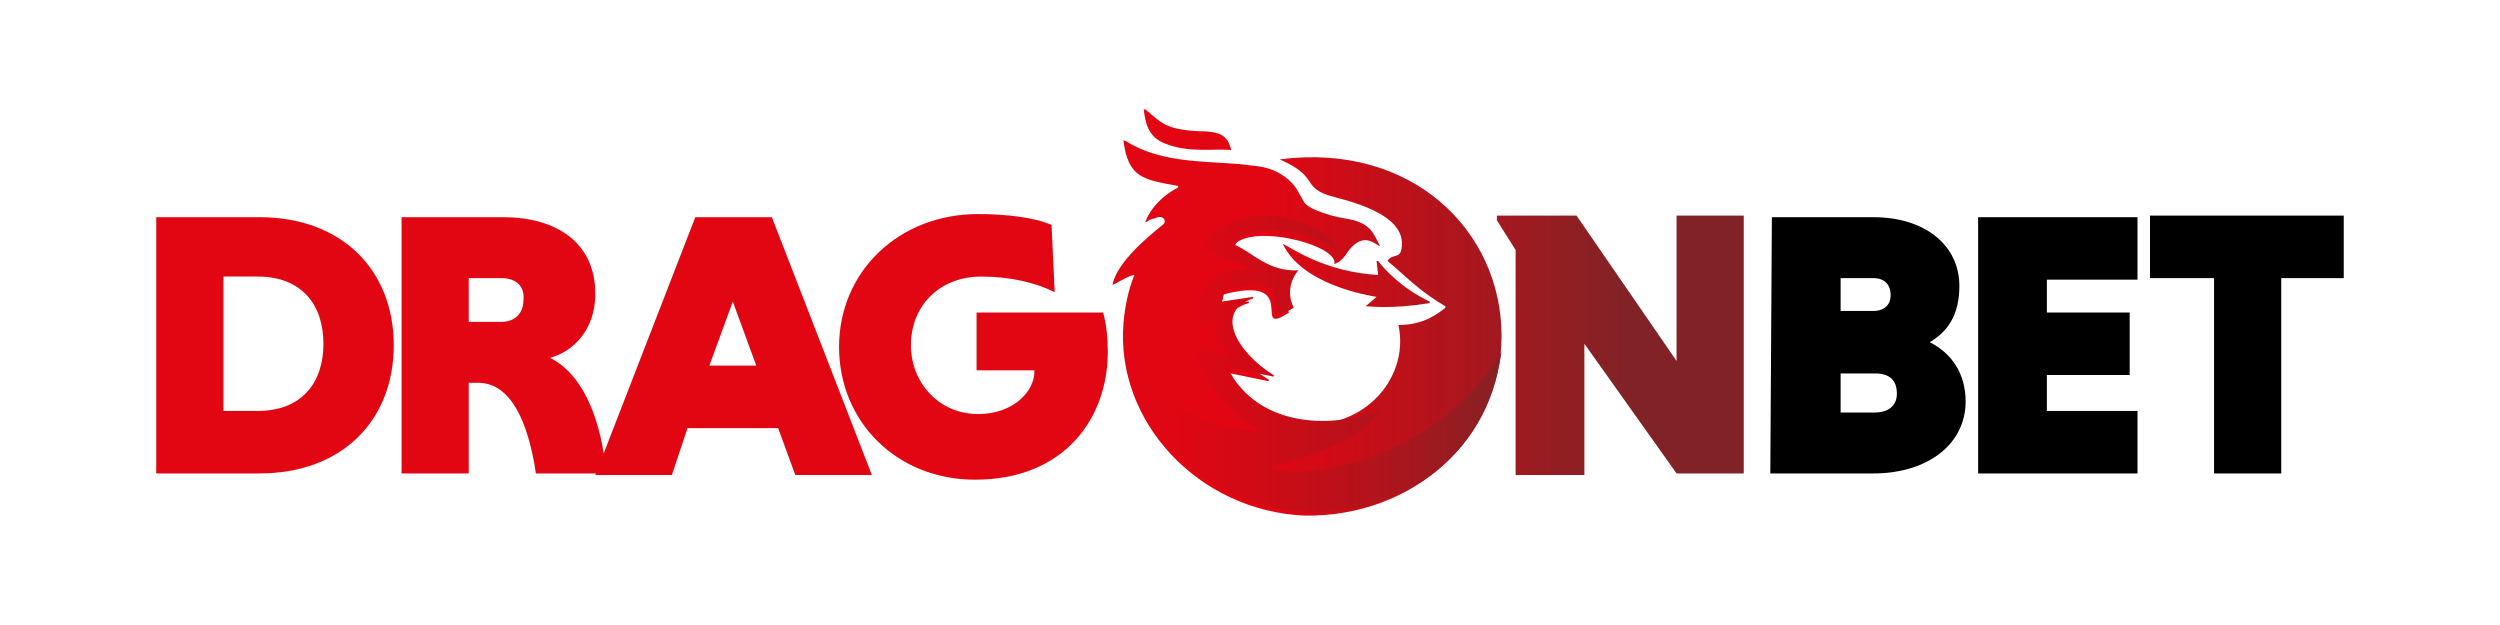 <?xml version="1.0" encoding="utf-8"?>
<svg xmlns="http://www.w3.org/2000/svg" xmlns:xlink="http://www.w3.org/1999/xlink" version="1.1" id="Layer_1" preserveAspectRatio="xMinYMin" x="0px" y="0px" width="160" height="40" viewBox="0 0 160 40" style="enable-background:new 0 0 160 40;" xml:space="preserve"><rect x="0" y="0" width="160" height="40" fill="#333333" stroke="none"/><style type="text/css">
	.st_710_0{fill:#FFFFFF;}
	.st_710_1{fill:#E20613;}
	.st_710_2{fill:url(#SVGID_710_1_);}
	.st_710_3{fill-rule:evenodd;clip-rule:evenodd;fill:url(#SVGID_710_00000052808965879666502280000008420838267458617749_);}
	.st_710_4{fill:url(#SVGID_710_00000125591180414969256890000007265415963542806684_);}
</style><svg x="0px" y="0px" width="160" height="40" class="bksvg-710" preserveAspectRatio="xMinYMin" viewBox="0 0 160 40"><g xmlns="http://www.w3.org/2000/svg">
	<rect class="st_710_0" width="160" height="40"/>
</g><g xmlns="http://www.w3.org/2000/svg">
	<path class="st_710_1" d="M10,13.9h6.6c5.3,0,8.6,3.4,8.6,8.2s-3.3,8.2-8.6,8.2H10L10,13.9L10,13.9z M14.3,17.8v8.5h2.2   c2.8,0,4.2-1.8,4.2-4.3s-1.4-4.3-4.2-4.3H14.3L14.3,17.8z M25.7,13.9h6.5c3.5,0,5.9,1.7,5.9,4.9c0,2.3-1.4,3.7-2.9,4.1   c2.2,1.1,3.3,4.1,3.6,7.4h-4.5c-0.5-3.3-1.6-5.8-3.7-5.8H30v5.8h-4.3V13.9z M32.1,17.8H30v2.8h2.1c0.8,0,1.4-0.5,1.4-1.4   C33.6,18.3,33,17.8,32.1,17.8L32.1,17.8z"/>
	<path class="st_710_1" d="M49.8,27.4H44l-1,3h-4.9l6.4-16.5h4.9l6.4,16.5h-4.9L49.8,27.4C49.8,27.4,49.8,27.4,49.8,27.4z M45.4,23.4h3   l-1.5-4.1L45.4,23.4L45.4,23.4z M67.5,18.7c-1.2-0.6-2.8-1-4.7-1c-2.6,0-4.5,1.8-4.5,4.4c0,2.4,1.8,4.4,4.3,4.4   c2.3,0,3.6-1.5,3.6-2.7v-0.1h-3.7v-3.7h8.1c0.2,0.7,0.3,1.6,0.3,2.5c0,4.3-2.8,8.2-8.5,8.2c-5,0-8.7-3.7-8.7-8.5   c0-4.8,3.8-8.5,8.9-8.5c1.7,0,3.6,0.2,4.7,0.7L67.5,18.7L67.5,18.7L67.5,18.7z"/>
	
		<linearGradient id="SVGID_710_1_" gradientUnits="userSpaceOnUse" x1="-153.171" y1="163.897" x2="-129.866" y2="163.897" gradientTransform="matrix(1 0 0 -1 234 186)">
		<stop offset="0" style="stop-color:#E20613"/>
		<stop offset="1" style="stop-color:#812326"/>
	</linearGradient>
	<path class="st_710_2" d="M101.4,22v8.4H97V16l-1.2-1.9v-0.3h5.1l6.4,9.3v-9.3h4.3v16.5h-4.3L101.4,22L101.4,22L101.4,22z"/>
	<path d="M113.4,13.9h6.5c3.3,0,5.5,1.8,5.5,4.4c0,1.8-0.7,2.9-1.9,3.6c1.4,0.7,2.3,2,2.3,3.8c0,2.7-2.4,4.6-5.9,4.6h-6.6   L113.4,13.9L113.4,13.9z M119.9,17.8h-2.1v2.1h2.1c0.7,0,1.1-0.4,1.1-1C121,18.2,120.6,17.8,119.9,17.8z M120,23.9h-2.2v2.5h2.2   c0.8,0,1.4-0.4,1.4-1.2C121.4,24.3,120.9,23.9,120,23.9z M126.6,30.3V13.9h10.2v4H131V20h5.3v4H131v2.3h5.8v4L126.6,30.3   L126.6,30.3z M141.6,17.8h-4v-4H150v4h-4v12.5h-4.3V17.8z"/>
	
		<linearGradient id="SVGID_710_00000170972881225584845780000005557261138207366828_" gradientUnits="userSpaceOnUse" x1="-153.191" y1="166.002" x2="-129.856" y2="166.002" gradientTransform="matrix(1 0 0 -1 234 186)">
		<stop offset="0" style="stop-color:#E20613"/>
		<stop offset="1" style="stop-color:#812326"/>
	</linearGradient>
	<path style="fill-rule:evenodd;clip-rule:evenodd;fill:url(#SVGID_710_00000170972881225584845780000005557261138207366828_);" d="   M96.1,21.5c0,6.5-5.6,11.6-12.6,11.5c-6.8-0.3-12.1-6-11.6-12.3c0.1-1.1,0.3-2.1,0.7-3.1c0,0,0,0,0,0c-0.2,0-0.6,0.2-1.3,0.6   c0,0-0.1,0-0.1,0c0.3-1.4,2.2-3,3.2-3.8c0.3-0.2,0.1-0.6-0.3-0.5c-0.2,0.1-0.5,0.1-0.7,0.3c0,0-0.1,0-0.1,0c0.5-1.3,1.7-2,2.1-2.2   c0,0,0-0.1,0-0.1c-2.2-0.4-3.2-0.5-3.5-2.9c0,0,0,0,0.1,0c2.2,1.4,4.8,1.3,7.3,1.5c0.7,0.1,1.5,0.1,2.2,0.4   c0.7,0.3,1.3,0.8,1.6,1.4c0.1,0.2,0.3,0.5,0.4,0.7c0.2,0.2,0.4,0.3,0.6,0.4c0.7,0.3,1.4,0.5,2.1,0.6c0.6,0.1,1.2,0.3,1.6,0.8   c0.2,0.3,0.4,0.7,0.5,0.9c0,0,0,0.1-0.1,0c-0.6-0.4-0.9-0.4-1.3-0.2c-0.8,0.5-0.7,1.1-1.5,1.4c0,0-0.1,0,0,0c0.3-1.3-6-2.8-6.6-0.9   c0,0,0,0,0,0c1.1,0.4,2.1,1.6,4,1.6c0,0,0,0,0,0c-0.2,0.2-0.9,1.3-0.3,2.4c0,0,0,0,0,0c-2.6,1.7,1-2.6-4.4-1.1c0,0,0,0,0,0   c-0.1,0.2-0.2,0.4-0.2,0.7c0,0,0,0,0,0c0.6-0.2,1.3-0.3,2-0.3c0,0,0.1,0,0,0.1c-2.6,0.8-1.2,3.4,1.3,4.9c0,0,0,0.1,0,0.1   c-1-0.2-1.9-0.4-2.9-0.6c0,0,0,0,0,0c1.7,3.9,7.5,4.6,10.2,1.2c1-1.3,1.3-2.8,1-4.2c0,0,0,0,0,0c1.7,0,2.6-0.8,3-1.1c0,0,0,0,0-0.1   c0,0,0,0,0,0c-1.7-1-2.5-1.9-3.7-2.9c0,0,0,0,0,0c0.3-0.5,0.8-0.1,0.9-0.8c0.4-2.3-3.7-3.1-4.7-3.4c-1.7-0.6-0.6-1.2-3.1-2.3   C90.4,9.1,96.1,14.8,96.1,21.5L96.1,21.5L96.1,21.5z M76.8,8.4c-2.3-0.1-2.5-0.6-3.5-1.4c0,0-0.1,0-0.1,0c0.1,0.9,0.3,1.8,1.4,2.2   c1.5,0.6,3.1,0.3,4.2,0.4c0,0,0,0,0,0c0,0,0,0,0,0C78.6,8.9,78.4,8.4,76.8,8.4L76.8,8.4z M82.1,15.6c1.2,2.6,5.4,3.3,6,3.4   c0,0,0,0,0,0c0,0,0,0,0,0l-0.7,0.6c0,0,0,0,0,0c0,0,0,0,0,0c0.3,0,1.6,0.2,4.1-0.2c0,0,0,0,0-0.1c-1.9-0.9-3-2.2-3.3-2.6   c0,0-0.1,0-0.1,0l0.1,0.9c0,0,0,0,0,0c0,0,0,0,0,0C84.8,17.4,82.7,15.9,82.1,15.6C82.1,15.6,82.1,15.6,82.1,15.6   C82.1,15.6,82.1,15.6,82.1,15.6z"/>
	
		<linearGradient id="SVGID_710_00000088118377996928964180000003236947970940339353_" gradientUnits="userSpaceOnUse" x1="-167.316" y1="162.596" x2="-116.392" y2="162.596" gradientTransform="matrix(1 0 0 -1 234 186)">
		<stop offset="9.000000e-02" style="stop-color:#E20613"/>
		<stop offset="0.18" style="stop-color:#DD0713"/>
		<stop offset="0.28" style="stop-color:#CE0B16"/>
		<stop offset="0.4" style="stop-color:#B7121B"/>
		<stop offset="0.52" style="stop-color:#961C21"/>
		<stop offset="0.59" style="stop-color:#812326"/>
	</linearGradient>
	<path style="fill:url(#SVGID_710_00000088118377996928964180000003236947970940339353_);" d="M96.1,22.5c-4.3,7.3-13.2,8.3-14.8,7.4   c1.8-0.5,5.8-1.7,7-3.6c-4.1,1.4-8.1,0.5-9.7-2.7c0,0,0-0.1,0.1-0.1c0.8,0.2,1.8,0.4,2.8,0.6c0,0,0.1,0,0-0.1   c-2.4-1.5-3.8-4.1-1.3-4.9c0,0,0-0.1,0-0.1c-0.7,0.1-1.3,0.2-2,0.3c0,0,0,0,0,0c0.1-0.2,0.1-0.5,0.2-0.7c0,0,0,0,0,0   c5.4-1.6,1.7,2.7,4.4,1.1c0,0,0,0,0,0c-0.6-1.2,0.1-2.2,0.3-2.4c0,0,0,0,0,0c-1.9,0.1-2.9-1.1-4-1.6c0,0-0.1,0,0-0.1   c0.6-1.6,5.4-0.7,6.5,0.5C85,14,79.4,12.5,77,15.6c0,0,0,0,0,0c0.5,0.6,1.3,0.9,2.8,1.5c0,0,0,0.1,0,0.1c-3.1,0-3.2,2.2-3,3.5   c0.2-0.1,1-0.4,1.2-0.3c0,0,0,0,0,0c-0.5,1.3,0.4,2.1,0.6,2.3c0,0,0,0,0,0c-0.8,0-1.6-0.3-2.3-0.7c0,0,0,0,0,0   c0.2,0.5,1.4,4.3,4.4,5.5c0,0,0,0,0,0c0,0,0,0,0,0c-4.6,0.3-8-3.6-8.6-4.3c0,0-0.1,0,0,0c0.6,2.9,2.3,5.5,4.7,7.2   c3.3,2.4,6.6,2.3,6.7,2.3C87.8,33.1,94.9,30.7,96.1,22.5C96.1,22.5,96.1,22.5,96.1,22.5z"/>
</g></svg></svg>
